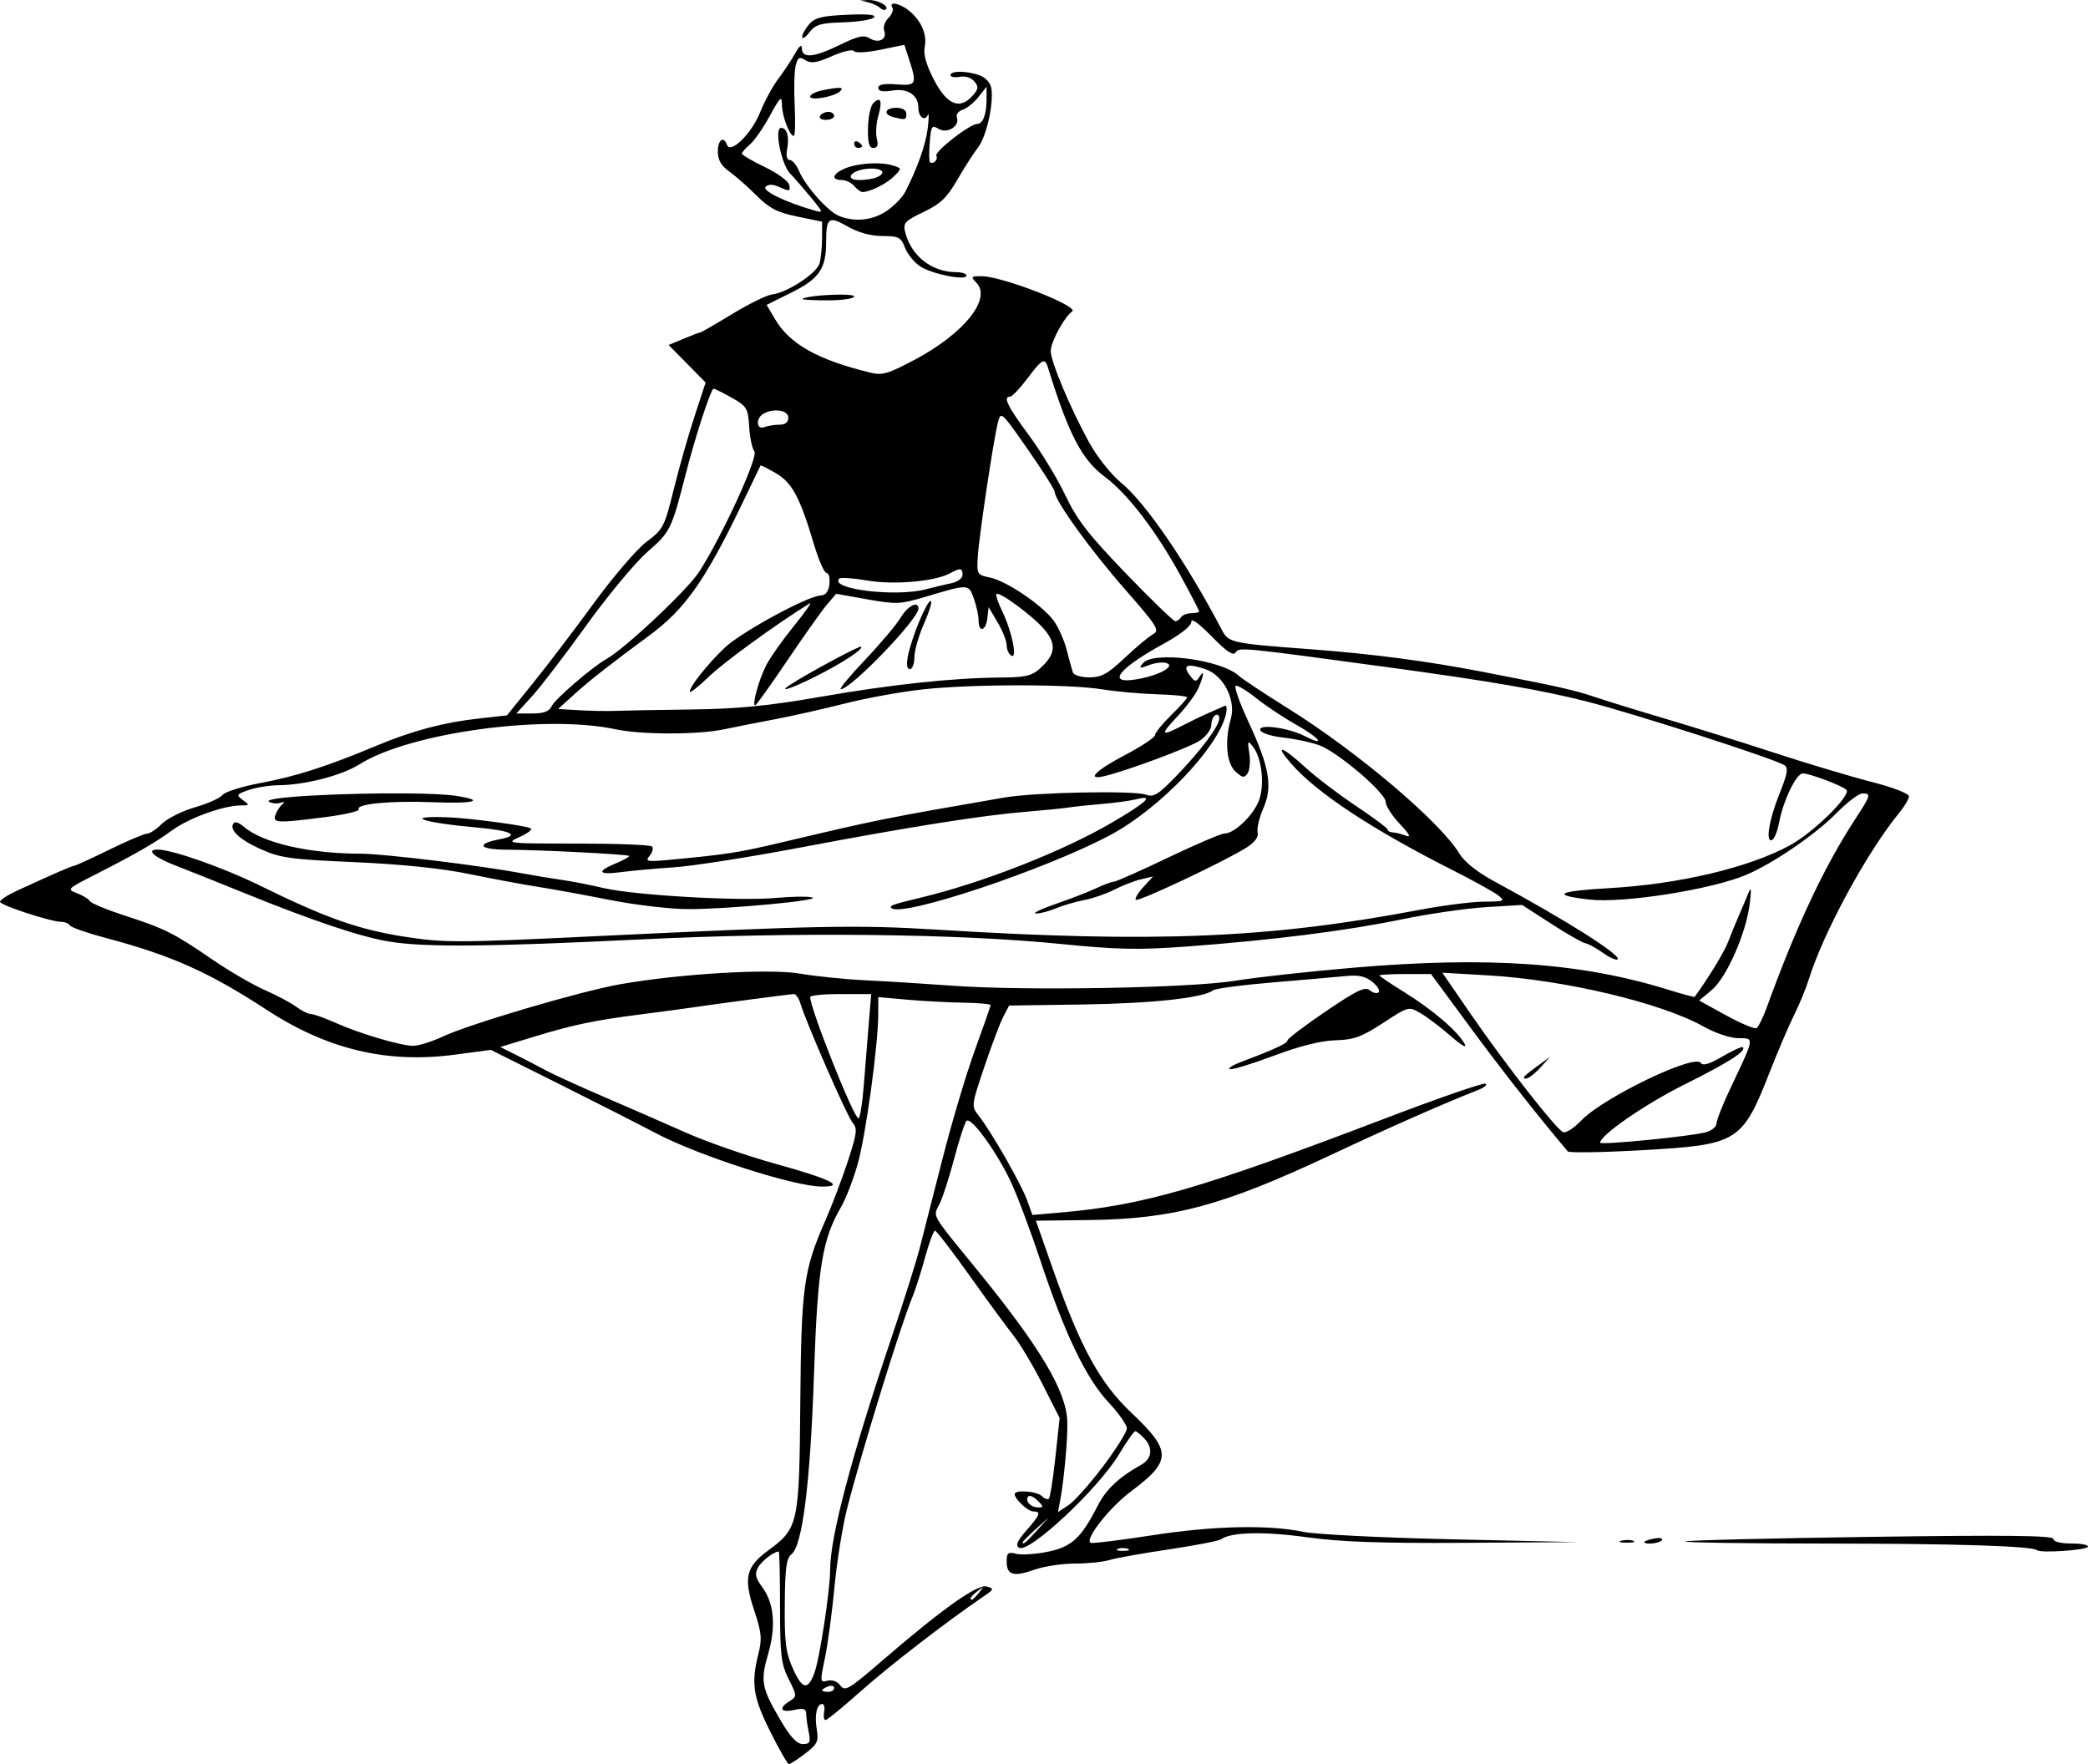 <?xml version="1.0" encoding="UTF-8" standalone="no"?>
<!-- Created with Inkscape (http://www.inkscape.org/) -->

<svg
   width="88.16mm"
   height="74.486mm"
   viewBox="0 0 88.16 74.486"
   version="1.1"
   id="svg3684"
   inkscape:version="1.2 (dc2aedaf03, 2022-05-15)"
   sodipodi:docname="Woman in wide skirt.svg"
   xmlns:inkscape="http://www.inkscape.org/namespaces/inkscape"
   xmlns:sodipodi="http://sodipodi.sourceforge.net/DTD/sodipodi-0.dtd"
   xmlns="http://www.w3.org/2000/svg"
   xmlns:svg="http://www.w3.org/2000/svg"
   xmlns:rdf="http://www.w3.org/1999/02/22-rdf-syntax-ns#"
   xmlns:cc="http://creativecommons.org/ns#"
   xmlns:dc="http://purl.org/dc/elements/1.1/">
  <title
     id="title3703">Woman in wide skirt</title>
  <sodipodi:namedview
     id="namedview3686"
     pagecolor="#ffffff"
     bordercolor="#666666"
     borderopacity="1.0"
     inkscape:showpageshadow="2"
     inkscape:pageopacity="0.0"
     inkscape:pagecheckerboard="0"
     inkscape:deskcolor="#d1d1d1"
     inkscape:document-units="mm"
     showgrid="false"
     inkscape:zoom="0.71624579"
     inkscape:cx="495.63991"
     inkscape:cy="69.110354"
     inkscape:window-width="1920"
     inkscape:window-height="991"
     inkscape:window-x="-9"
     inkscape:window-y="-9"
     inkscape:window-maximized="1"
     inkscape:current-layer="layer1" />
  <defs
     id="defs3681" />
  <g
     inkscape:label="Lager 1"
     inkscape:groupmode="layer"
     id="layer1"
     transform="translate(26.196,-130.494)">
    <path
       id="path3431"
       style="fill:#000000;stroke-width:0.169"
       d="m 10.464,130.495 -0.339,0.017 0.339,0.082 c 0.186,0.045 0.41,0.149 0.497,0.232 0.087,0.083 0.199,0.109 0.249,0.059 0.142,-0.142 -0.369,-0.408 -0.746,-0.389 z m 1.155,0.16 c -0.147,-0.027 -0.224,0.019 -0.138,0.158 0.058,0.094 -0.018,0.294 -0.17,0.445 -0.151,0.151 -0.229,0.392 -0.174,0.535 0.137,0.357 -0.237,0.553 -0.611,0.319 -0.245,-0.153 -0.494,-0.099 -1.247,0.27 -1.095,0.537 -1.606,0.589 -1.616,0.165 -0.005,-0.202 -0.099,-0.133 -0.297,0.219 -0.159,0.284 -0.477,0.763 -0.707,1.065 -0.23,0.302 -0.575,0.939 -0.766,1.416 -0.36,0.896 -1.251,1.767 -1.394,1.363 -0.14,-0.395 -0.386,-0.214 -0.386,0.285 0,0.352 0.14,0.596 0.479,0.838 0.263,0.188 0.782,0.644 1.152,1.014 0.543,0.543 0.875,0.715 1.722,0.89 l 1.05,0.217 -0.002,0.686 c -10e-4,0.377 -0.049,0.86 -0.106,1.072 -0.113,0.42 -1.373,1.245 -2.008,1.315 -0.216,0.024 -0.97,0.393 -1.675,0.822 -0.705,0.428 -1.312,0.779 -1.349,0.779 -0.037,0 -0.354,0.12 -0.704,0.266 l -0.637,0.266 0.781,0.793 0.781,0.793 -0.472,1.438 c -0.26,0.791 -0.655,2.179 -0.878,3.085 -0.386,1.568 -0.441,1.673 -1.143,2.199 -0.406,0.304 -1.399,1.46 -2.208,2.568 -0.809,1.109 -1.969,2.634 -2.579,3.389 l -1.108,1.373 -1.161,0.129 c -1.52,0.169 -2.822,0.514 -4.352,1.154 -2.089,0.873 -3.381,1.289 -4.885,1.571 -0.791,0.149 -1.516,0.376 -1.61,0.504 -0.094,0.129 -0.617,0.364 -1.161,0.522 -0.545,0.158 -1.176,0.474 -1.404,0.701 -0.227,0.227 -0.509,0.413 -0.625,0.413 -0.117,0 -0.834,0.305 -1.594,0.677 -0.76,0.373 -1.424,0.677 -1.475,0.677 -0.09,0 -0.88,0.344 -2.418,1.053 -0.396,0.182 -0.72,0.394 -0.72,0.47 0,0.145 2.154,0.848 2.599,0.848 0.143,0 0.302,0.068 0.353,0.15 0.051,0.083 0.722,0.318 1.491,0.522 2.797,0.743 4.37,1.444 6.814,3.04 2.563,1.673 5.085,2.275 7.94,1.895 l 1.526,-0.203 2.889,1.443 c 1.589,0.794 3.407,1.718 4.04,2.055 1.804,0.959 5.882,2.274 7.052,2.274 1.011,0 0.361,-0.319 -1.953,-0.959 -1.201,-0.332 -2.908,-0.926 -3.794,-1.32 -0.886,-0.394 -2.448,-1.076 -3.473,-1.516 -1.024,-0.44 -2.13,-0.944 -2.456,-1.121 -0.326,-0.177 -0.888,-0.469 -1.25,-0.649 l -0.657,-0.328 1.453,-0.443 c 1.643,-0.501 2.545,-0.688 4.555,-0.944 0.772,-0.098 1.632,-0.213 1.911,-0.255 1.072,-0.161 4.337,-0.593 4.482,-0.593 0.084,0 0.203,0.171 0.267,0.381 0.254,0.842 1.987,4.801 2.211,5.053 0.209,0.234 0.184,0.443 -0.196,1.606 -0.24,0.735 -0.671,1.871 -0.958,2.525 -0.919,2.094 -1.016,2.807 -1.056,7.708 -0.042,5.1 -0.08,5.28 -1.349,6.213 -0.949,0.698 -1.057,1.156 -0.597,2.537 0.311,0.934 0.337,1.202 0.177,1.835 -0.314,1.249 -0.226,1.829 0.501,3.281 h -5.1e-4 c 0.378,0.756 0.733,1.375 0.789,1.375 0.055,0 0.364,-0.201 0.685,-0.446 0.517,-0.394 0.574,-0.513 0.49,-1.026 -0.1,-0.614 4.5e-4,-1.069 0.235,-1.069 0.078,0 0.112,0.153 0.076,0.339 -0.036,0.186 -0.009,0.338 0.06,0.338 0.069,0 0.726,-0.536 1.46,-1.192 1.182,-1.056 3.656,-2.968 5.166,-3.993 0.494,-0.335 0.505,-0.365 0.173,-0.452 -0.398,-0.104 -1.9,0.966 -4.462,3.178 -1.35,1.165 -1.52,1.264 -1.71,1.003 -0.126,-0.173 -0.346,-0.255 -0.542,-0.204 -0.318,0.083 -0.322,0.048 -0.113,-0.947 0.12,-0.569 0.3,-1.91 0.402,-2.981 0.101,-1.071 0.337,-2.557 0.526,-3.302 0.587,-2.325 2.286,-7.831 2.77,-8.975 0.118,-0.279 0.355,-1.022 0.527,-1.651 0.172,-0.629 0.362,-1.143 0.423,-1.143 0.061,0 0.721,0.858 1.467,1.905 0.746,1.048 1.581,2.186 1.855,2.53 0.274,0.344 0.823,1.266 1.22,2.049 l 0.722,1.424 -0.179,1.655 c -0.099,0.91 -0.223,1.697 -0.275,1.749 -0.052,0.052 -0.185,0.005 -0.296,-0.105 -0.211,-0.211 -1.149,-0.282 -1.149,-0.087 0,0.213 0.56,0.733 0.789,0.733 0.337,0 0.283,0.146 -0.296,0.805 -0.384,0.437 -0.467,0.631 -0.311,0.727 0.416,0.257 3.356,-2.492 4.231,-3.956 0.317,-0.53 0.623,-0.963 0.68,-0.963 0.057,0 0.237,0.147 0.399,0.326 0.36,0.398 0.296,0.844 -0.158,1.095 -0.899,0.497 -1.474,1.032 -1.804,1.679 -0.717,1.408 -1.11,1.776 -2.117,1.985 -0.513,0.107 -1.117,0.147 -1.342,0.091 -0.353,-0.089 -0.409,-0.043 -0.409,0.329 0,0.571 0.285,0.654 1.171,0.341 0.403,-0.142 1.17,-0.258 1.703,-0.258 0.533,0 1.19,-0.067 1.46,-0.149 0.27,-0.082 1.405,-0.286 2.523,-0.452 1.118,-0.166 2.108,-0.358 2.201,-0.427 0.407,-0.302 1.813,-0.335 3.604,-0.085 1.426,0.199 3.124,0.259 6.689,0.237 l 4.777,-0.03 -5.334,-0.119 c -2.934,-0.066 -5.753,-0.207 -6.265,-0.314 -1.491,-0.31 -3.796,-0.258 -6.394,0.145 -1.328,0.206 -2.49,0.35 -2.581,0.319 -0.303,-0.102 0.776,-1.487 1.687,-2.167 1.734,-1.294 1.738,-1.705 0.026,-3.324 -1.338,-1.267 -2.16,-2.772 -3.32,-6.079 l -0.713,-2.032 2.218,-0.027 c 3.59,-0.043 5.668,-0.602 10.261,-2.76 2.501,-1.175 4.719,-2.153 6.181,-2.727 0.279,-0.11 0.422,-0.232 0.317,-0.271 -0.105,-0.04 -1.972,0.607 -4.149,1.436 -7.866,2.998 -10.279,3.699 -13.785,4.004 l -1.191,0.103 -0.229,-0.635 c -0.246,-0.681 -1.507,-2.882 -2.036,-3.554 -0.319,-0.405 -0.317,-0.422 0.236,-2.065 0.307,-0.911 0.668,-1.866 0.802,-2.122 l 0.244,-0.466 3.122,-0.045 c 2.923,-0.043 5.082,-0.278 5.486,-0.597 0.096,-0.076 1.242,-0.228 2.546,-0.336 1.304,-0.109 2.69,-0.23 3.08,-0.269 0.519,-0.052 0.814,0.014 1.101,0.246 0.215,0.174 0.336,0.373 0.268,0.441 -0.068,0.068 -0.235,0.031 -0.371,-0.083 -0.203,-0.169 -0.542,-0.007 -1.874,0.897 -0.894,0.606 -1.618,1.157 -1.608,1.223 0.017,0.112 -0.56,0.378 -2.023,0.932 -0.319,0.121 -0.5,0.246 -0.403,0.279 0.097,0.032 0.929,-0.224 1.849,-0.568 1.094,-0.41 1.996,-0.636 2.604,-0.653 0.784,-0.022 1.102,-0.138 2.011,-0.731 1.078,-0.704 1.081,-0.705 1.585,-0.412 0.278,0.161 0.851,0.596 1.274,0.965 0.473,0.413 0.697,0.538 0.583,0.324 -0.279,-0.52 -1.358,-1.444 -2.54,-2.174 -0.578,-0.357 -1.051,-0.676 -1.051,-0.709 0,-0.033 0.489,-0.06 1.087,-0.06 h 1.087 l 1.653,2.244 c 1.319,1.791 2.809,3.687 4.121,5.244 0.056,0.067 1.47,0.044 3.141,-0.051 4.069,-0.231 4.216,-0.322 5.411,-3.36 0.345,-0.878 0.803,-1.945 1.016,-2.371 0.213,-0.426 0.483,-1.08 0.599,-1.452 0.633,-2.029 2.462,-5.397 3.845,-7.082 0.216,-0.263 0.393,-0.569 0.393,-0.68 0,-0.112 -0.693,-0.378 -1.566,-0.601 -0.861,-0.22 -2.709,-0.773 -4.106,-1.229 -1.397,-0.456 -3.455,-1.099 -4.572,-1.429 -1.118,-0.33 -2.466,-0.746 -2.997,-0.924 -0.91,-0.306 -1.505,-0.439 -4.792,-1.075 -2.313,-0.447 -4.643,-0.753 -7.196,-0.944 -3.392,-0.254 -3.495,-0.276 -3.778,-0.815 -1.484,-2.832 -3.222,-5.371 -4.259,-6.221 -0.425,-0.349 -1.012,-1.087 -1.347,-1.698 -0.799,-1.453 -1.622,-3.416 -1.622,-3.862 6.8e-4,-0.382 0.589,-1.465 0.904,-1.666 0.33,-0.21 -2.954,-1.491 -3.822,-1.491 -0.449,0 -0.469,0.024 -0.227,0.266 0.67,0.67 -0.498,2.142 -2.58,3.251 -1.142,0.608 -1.384,0.679 -1.898,0.553 -2.23,-0.547 -3.395,-1.203 -4.019,-2.26 l -0.353,-0.599 1.075,-0.535 c 1.149,-0.572 1.438,-0.999 1.438,-2.128 0,-1.025 0.109,-1.104 0.901,-0.651 0.457,0.262 0.98,0.405 1.475,0.407 0.69,0.002 0.786,0.051 0.952,0.492 0.102,0.269 0.392,0.626 0.645,0.791 0.501,0.328 1.954,0.615 1.954,0.386 0,-0.078 -0.193,-0.143 -0.429,-0.143 -1.036,0 -1.914,-0.689 -2.162,-1.695 -0.093,-0.38 -0.012,-0.469 0.777,-0.846 0.712,-0.34 0.986,-0.602 1.42,-1.353 0.296,-0.512 0.69,-1.127 0.876,-1.365 0.355,-0.455 0.667,-1.832 0.567,-2.496 -0.034,-0.227 -0.235,-0.457 -0.48,-0.55 -0.526,-0.2 -1.246,-0.209 -1.246,-0.015 0,0.08 0.176,0.112 0.392,0.071 0.23,-0.044 0.484,0.037 0.616,0.196 0.19,0.228 0.176,0.324 -0.086,0.614 -0.539,0.596 -1.075,0.368 -1.622,-0.688 -0.329,-0.635 -0.452,-1.076 -0.388,-1.387 0.108,-0.524 -0.147,-1.108 -0.668,-1.53 -0.196,-0.159 -0.413,-0.26 -0.56,-0.287 z m -1.106,0.461 c -0.187,-0.019 -0.5,-0.018 -0.944,0.001 -1.06,0.047 -1.363,0.123 -1.604,0.403 -0.163,0.19 -0.294,0.432 -0.292,0.538 0.002,0.106 0.139,0.017 0.304,-0.197 0.255,-0.331 0.472,-0.396 1.427,-0.424 0.62,-0.018 1.204,-0.11 1.299,-0.205 0.058,-0.058 -0.004,-0.097 -0.191,-0.116 z m 1.475,1.27 0.198,0.61 c 0.345,1.06 0.311,1.127 -0.537,1.06 -0.523,-0.042 -0.762,0.005 -0.762,0.148 0,0.144 0.184,0.179 0.591,0.113 0.655,-0.106 1.102,0.19 1.102,0.731 0,0.386 0.275,0.589 0.399,0.296 0.049,-0.117 0.048,0.13 -0.002,0.549 -0.085,0.704 -0.427,1.675 -0.954,2.705 -0.118,0.231 -0.472,0.593 -0.786,0.805 -0.59,0.398 -1.34,0.476 -2.002,0.21 -0.473,-0.19 -1.412,-1.24 -1.685,-1.884 -0.112,-0.264 -0.293,-0.481 -0.401,-0.481 -0.123,0 -0.164,-0.172 -0.11,-0.455 0.1,-0.525 -0.007,-0.9 -0.258,-0.9 -0.296,0 0.011,1.542 0.385,1.93 0.189,0.196 0.587,0.653 0.885,1.015 0.53,0.646 0.533,0.656 0.122,0.538 -1.214,-0.347 -2.208,-0.831 -2.043,-0.996 0.12,-0.12 0.313,-0.112 0.616,0.026 0.387,0.176 0.434,0.165 0.384,-0.095 -0.032,-0.165 -0.487,-0.502 -1.029,-0.762 -0.535,-0.256 -0.972,-0.512 -0.972,-0.568 0,-0.057 0.151,-0.229 0.336,-0.384 0.185,-0.155 0.564,-0.7 0.843,-1.212 0.437,-0.802 0.508,-0.868 0.511,-0.474 0.003,0.479 0.321,1.32 0.499,1.32 0.057,0 0.074,-0.571 0.039,-1.27 -0.035,-0.698 -0.016,-1.46 0.042,-1.692 0.09,-0.358 0.153,-0.394 0.411,-0.233 0.239,0.149 0.482,0.112 1.128,-0.174 0.453,-0.2 0.867,-0.296 0.92,-0.212 0.056,0.088 0.525,0.065 1.113,-0.055 z m 3.471,1.767 v 0.517 c 0,0.653 -0.15,1.052 -0.399,1.057 -0.319,0.007 -1.822,1.182 -1.721,1.345 h -5.2e-4 c 0.095,0.154 -0.147,0.391 -0.271,0.267 -0.037,-0.037 -0.041,-0.412 -0.007,-0.833 0.055,-0.692 0.09,-0.747 0.369,-0.573 0.363,0.227 0.916,-0.117 0.776,-0.483 -0.046,-0.12 0.063,-0.265 0.242,-0.321 0.179,-0.057 0.48,-0.3 0.669,-0.539 z m -6.206,0.051 c -0.115,-0.007 -0.346,0.027 -0.715,0.101 -0.291,0.058 -0.529,0.178 -0.529,0.267 0,0.187 1.018,0.008 1.262,-0.222 0.096,-0.091 0.097,-0.139 -0.018,-0.146 z m 1.612,0.51 c -0.049,0.015 -0.112,0.06 -0.19,0.138 -0.114,0.114 -0.214,0.585 -0.223,1.047 -0.012,0.627 0.045,0.84 0.228,0.84 0.172,0 0.215,-0.118 0.145,-0.395 -0.055,-0.217 -0.026,-0.65 0.064,-0.962 0.136,-0.475 0.123,-0.711 -0.023,-0.668 z m 0.784,0.332 c -0.483,0 -0.572,0.275 -0.127,0.391 0.51,0.133 0.55,0.124 0.55,-0.137 0,-0.158 -0.16,-0.254 -0.424,-0.254 z m -2.869,0.17 c -0.134,0 -0.291,0.076 -0.349,0.17 -0.058,0.093 0.053,0.169 0.244,0.169 0.192,0 0.348,-0.076 0.348,-0.169 0,-0.093 -0.11,-0.17 -0.244,-0.17 z m 1.14,1.249 c -0.031,0.013 -0.05,0.046 -0.05,0.096 0,0.099 0.076,0.179 0.169,0.179 0.093,0 0.17,-0.033 0.17,-0.074 0,-0.041 -0.076,-0.122 -0.17,-0.179 -0.047,-0.029 -0.089,-0.035 -0.119,-0.021 z m 0.594,0.931 c -0.371,0.022 -0.747,0.093 -1.023,0.207 -0.536,0.222 -0.617,0.491 -0.149,0.491 0.175,0 0.413,0.114 0.529,0.254 0.116,0.14 0.273,0.254 0.348,0.254 0.316,0 1.016,-0.348 1.33,-0.662 0.336,-0.336 0.336,-0.337 -0.036,-0.456 -0.261,-0.083 -0.628,-0.111 -0.999,-0.089 z m -0.08,0.223 c 0.627,-0.053 0.85,0.183 0.354,0.373 -0.147,0.057 -0.458,0.103 -0.691,0.103 -0.668,0 -0.373,-0.416 0.337,-0.476 z m -0.879,5.32 c -0.571,-0.029 -1.729,0.055 -1.87,0.175 -0.037,0.034 0.437,0.061 1.057,0.061 0.628,0 1.129,-0.074 1.129,-0.166 0,-0.038 -0.125,-0.06 -0.316,-0.07 z m -1.87,0.175 c 6e-5,-5e-5 -0.002,5e-5 -0.002,0 v 5.2e-4 c 1.8e-4,-1.5e-4 0.001,-3.7e-4 0.002,-5.2e-4 z m 10.197,2.636 c 0.072,0.008 0.119,0.101 0.169,0.262 0.877,2.829 1.43,3.889 2.403,4.614 0.965,0.719 2.157,2.276 3.202,4.183 0.427,0.78 0.777,1.454 0.777,1.497 0,0.043 -0.148,0.078 -0.329,0.078 -0.181,0 -0.376,0.076 -0.433,0.17 -0.058,0.093 -0.168,0.169 -0.244,0.169 -0.077,0 -1.016,-0.909 -2.088,-2.021 -1.577,-1.636 -2.064,-2.264 -2.553,-3.295 -0.333,-0.701 -1.027,-1.845 -1.543,-2.542 -0.908,-1.228 -1.1,-1.625 -0.788,-1.625 0.082,0 0.406,-0.34 0.72,-0.757 0.397,-0.526 0.587,-0.747 0.707,-0.733 z m -13.947,1.154 c 0.051,0.002 0.398,0.175 0.771,0.386 0.631,0.356 0.681,0.441 0.73,1.221 0.029,0.461 0.128,0.928 0.219,1.037 0.181,0.218 -1.334,3.53 -2.324,5.079 -0.485,0.759 -3.13,3.248 -3.924,3.692 -0.592,0.331 -2.157,1.678 -2.304,1.982 -0.111,0.231 -0.336,0.317 -0.826,0.317 h -0.673 l 0.658,-0.72 c 0.362,-0.396 1.398,-1.748 2.303,-3.006 0.905,-1.257 2.063,-2.65 2.574,-3.095 0.965,-0.841 1.017,-0.944 1.608,-3.255 0.414,-1.619 1.075,-3.641 1.189,-3.638 z m 2.776,0.928 c 0.215,0.03 0.378,0.132 0.378,0.291 0,0.199 -0.128,0.302 -0.373,0.302 -0.205,0 -0.493,0.046 -0.641,0.103 -0.325,0.125 -0.373,-0.356 -0.056,-0.553 0.209,-0.13 0.477,-0.173 0.692,-0.143 z m 9.384,0.222 c 0.134,0.023 0.403,0.406 1.105,1.414 0.625,0.897 1.137,1.703 1.137,1.792 0,0.359 1.486,2.424 2.934,4.078 1.419,1.62 1.512,1.771 1.207,1.941 -0.182,0.101 -0.72,0.551 -1.194,0.999 -0.71,0.67 -0.974,0.815 -1.487,0.815 -0.348,0 -0.655,-0.094 -0.695,-0.212 -0.039,-0.116 -0.157,-0.547 -0.262,-0.956 -0.105,-0.409 -0.352,-0.963 -0.55,-1.23 -0.483,-0.654 -1.995,-1.676 -2.687,-1.817 -0.543,-0.111 -0.559,-0.138 -0.515,-0.87 0.052,-0.864 0.657,-4.905 0.848,-5.665 0.047,-0.188 0.079,-0.303 0.159,-0.289 z M 5.913,150.151 c 0.012,-0.027 0.306,0.119 0.653,0.323 0.689,0.407 1.012,1.012 1.61,3.019 0.196,0.657 0.434,1.194 0.529,1.194 0.095,0 0.149,0.209 0.119,0.466 -0.037,0.326 -0.155,0.472 -0.392,0.487 -0.563,0.035 -3.343,1.551 -4.02,2.192 -0.716,0.678 -1.483,1.641 -1.483,1.861 0,0.081 0.362,-0.202 0.804,-0.629 0.64,-0.617 2.859,-2.23 4.254,-3.092 0.121,-0.075 -0.173,0.348 -0.654,0.941 -0.481,0.593 -1.012,1.344 -1.179,1.67 -0.307,0.598 -0.608,1.693 -0.465,1.693 0.043,0 0.656,-0.858 1.363,-1.905 0.707,-1.048 1.459,-2.108 1.672,-2.356 l 0.386,-0.451 1.312,0.234 c 1.2,0.214 1.402,0.207 2.371,-0.082 1.936,-0.577 1.902,-0.577 2.128,0.047 0.111,0.307 0.202,0.724 0.202,0.927 0,0.534 0.306,0.454 0.369,-0.097 l 0.054,-0.466 0.381,0.645 c 0.21,0.355 0.381,0.788 0.381,0.964 0,0.175 0.087,0.373 0.193,0.438 0.273,0.169 0.034,-1.012 -0.376,-1.861 -0.177,-0.367 -0.29,-0.7 -0.251,-0.739 0.122,-0.122 1.556,0.938 2.028,1.499 0.517,0.614 0.47,1.048 -0.178,1.637 -0.351,0.319 -0.618,0.382 -1.637,0.389 -2.04,0.014 -4.63,0.291 -7.649,0.816 -2.189,0.381 -3.481,0.508 -5.419,0.533 -1.399,0.018 -2.849,0.045 -3.222,0.059 -0.373,0.014 -1.072,0.002 -1.553,-0.027 l -0.876,-0.052 0.707,-0.641 c 0.617,-0.56 1.549,-1.289 3.143,-2.461 1.487,-1.093 2.346,-2.303 3.857,-5.433 0.449,-0.931 0.827,-1.715 0.839,-1.743 z m 8.433,4.382 c 0.077,0.01 0.098,0.087 0.098,0.237 0,0.138 -0.209,0.294 -0.466,0.346 -0.256,0.053 -0.741,0.168 -1.078,0.257 -1.284,0.339 -4.101,-0.008 -3.659,-0.45 0.057,-0.057 0.584,-0.021 1.172,0.08 1.121,0.193 2.851,0.044 3.494,-0.3 0.227,-0.122 0.361,-0.18 0.439,-0.171 z m -1.246,1.334 c -0.169,0 -0.812,1.557 -0.962,2.328 -0.07,0.358 -0.041,0.55 0.083,0.55 0.105,0 0.191,-0.226 0.191,-0.503 0,-0.277 0.186,-0.925 0.414,-1.44 0.228,-0.515 0.351,-0.936 0.274,-0.936 z m -0.594,0.165 c -0.142,-0.059 -0.454,0.165 -0.674,0.537 -0.173,0.293 -0.847,1.093 -1.497,1.778 -0.65,0.685 -1.114,1.245 -1.03,1.245 0.426,0 3.278,-2.961 3.278,-3.402 0,-0.087 -0.029,-0.138 -0.076,-0.158 z m 11.647,0.663 c 0.113,0.012 0.393,0.242 0.815,0.673 0.631,0.645 0.91,0.831 1.008,0.672 0.14,-0.226 0.246,-0.216 6.417,0.624 4.326,0.588 6.481,0.96 8.399,1.446 1.971,0.5 7.89,2.405 8.344,2.686 0.186,0.115 0.146,0.35 -0.214,1.249 -0.443,1.106 -0.588,2.091 -0.28,1.901 0.089,-0.055 0.215,-0.381 0.28,-0.724 0.175,-0.933 0.726,-2.074 1.001,-2.074 0.287,0 1.624,0.502 1.836,0.689 0.238,0.21 -1.384,1.808 -2.387,2.351 -1.747,0.946 -4.678,1.638 -7.654,1.806 -2.165,0.122 -2.454,0.295 -0.803,0.481 1.445,0.163 5.177,-0.428 6.634,-1.051 1.129,-0.482 2.908,-1.699 3.784,-2.589 0.455,-0.462 0.952,-0.841 1.104,-0.841 0.378,0 0.359,0.07 -0.294,1.072 -1.324,2.032 -2.476,4.48 -3.736,7.943 -0.161,0.441 -0.357,0.843 -0.437,0.892 -0.08,0.049 -0.658,-0.192 -1.285,-0.537 l -1.139,-0.626 0.531,-0.444 c 0.626,-0.523 1.452,-2.398 1.604,-3.643 0.077,-0.631 0.062,-0.744 -0.06,-0.442 -0.09,0.223 -0.267,0.642 -0.394,0.931 -0.127,0.29 -0.33,0.787 -0.452,1.104 -0.171,0.446 -0.796,1.477 -1.418,2.338 -0.015,0.02 -0.518,-0.116 -1.119,-0.302 -3.671,-1.141 -7.596,-1.415 -13.284,-0.93 -1.863,0.159 -4.111,0.407 -4.996,0.551 -1.912,0.311 -8.874,0.434 -11.938,0.21 -1.118,-0.082 -2.76,-0.184 -3.65,-0.227 -0.89,-0.043 -2.141,-0.17 -2.781,-0.282 -1.277,-0.222 -5.04,-8.7e-4 -7.595,0.446 -1.656,0.29 -6.341,1.671 -7.495,2.21 v -5.2e-4 c -0.475,0.222 -1.046,0.398 -1.27,0.391 -0.559,-0.017 -2.266,-0.525 -3.265,-0.973 -0.454,-0.203 -0.92,-0.37 -1.035,-0.37 -0.115,0 -0.392,-0.136 -0.614,-0.302 -0.222,-0.166 -0.823,-0.486 -1.335,-0.711 -0.512,-0.225 -1.503,-0.801 -2.201,-1.281 -1.632,-1.12 -2.01,-1.31 -3.687,-1.853 -0.763,-0.247 -1.434,-0.525 -1.491,-0.617 -0.057,-0.092 -0.303,-0.243 -0.546,-0.336 -0.429,-0.163 -0.411,-0.184 0.652,-0.726 1.856,-0.947 2.589,-1.367 3.352,-1.922 0.731,-0.532 2.184,-1.058 2.922,-1.058 0.366,0 0.37,-0.012 0.075,-0.228 -0.291,-0.213 -0.274,-0.241 0.247,-0.423 0.308,-0.107 0.872,-0.198 1.254,-0.201 1.119,-0.01 2.673,-0.41 3.416,-0.879 2.118,-1.339 7.84,-2.123 10.821,-1.484 1.082,0.233 3.481,0.234 4.576,0.002 0.466,-0.099 1.432,-0.289 2.148,-0.424 0.716,-0.135 2.05,-0.435 2.964,-0.667 0.914,-0.232 2.401,-0.501 3.306,-0.598 2.099,-0.225 6.167,-0.225 7.555,0 0.589,0.096 1.637,0.19 2.328,0.21 0.691,0.02 1.257,0.078 1.257,0.129 1.4e-4,0.051 -0.305,0.39 -0.677,0.754 -0.373,0.364 -0.677,0.741 -0.679,0.839 -0.001,0.098 -0.572,0.477 -1.27,0.843 -1.235,0.648 -1.656,1.073 -0.887,0.894 0.959,-0.223 3.645,-1.224 4.064,-1.514 0.256,-0.177 0.466,-0.465 0.466,-0.64 0,-0.174 0.076,-0.364 0.17,-0.422 0.093,-0.058 0.17,0.003 0.17,0.134 0,0.321 -0.78,1.363 -1.841,2.459 -0.733,0.757 -0.931,0.879 -1.251,0.763 -0.509,-0.185 -4.695,-0.102 -5.968,0.117 -5.023,0.868 -5.378,0.939 -9.314,1.872 -1.951,0.462 -2.385,0.53 -4.814,0.758 -0.984,0.092 -1.067,0.076 -0.865,-0.168 0.123,-0.148 0.168,-0.325 0.101,-0.393 -0.068,-0.068 -1.494,-0.123 -3.171,-0.123 -2.958,0 -3.03,-0.008 -2.424,-0.276 0.343,-0.152 0.557,-0.317 0.475,-0.367 -0.185,-0.114 -2.609,-0.436 -3.526,-0.467 -1.908,-0.066 -1.049,0.228 1.27,0.435 1.446,0.129 1.828,0.327 0.95,0.492 -1.026,0.193 -0.878,0.437 0.268,0.441 1.373,0.005 5.114,0.194 5.193,0.263 0.033,0.029 -0.214,0.168 -0.55,0.308 -0.847,0.354 -0.763,0.506 0.208,0.377 0.45,-0.06 1.46,-0.152 2.244,-0.204 0.784,-0.052 3.216,-0.434 5.404,-0.849 4.548,-0.862 7.651,-1.352 9.483,-1.499 0.699,-0.056 1.499,-0.136 1.778,-0.178 0.279,-0.042 0.93,-0.111 1.446,-0.153 0.516,-0.042 1.156,-0.132 1.422,-0.198 0.755,-0.189 0.42,0.127 -1.04,0.983 -2.075,1.217 -5.461,2.546 -8.094,3.178 -1.189,0.285 -1.33,0.336 -1.229,0.437 0.414,0.414 6.576,-1.645 9.273,-3.099 2.062,-1.112 4.49,-3.643 4.843,-5.05 0.063,-0.253 0.047,-0.428 -0.036,-0.39 -0.083,0.038 -0.379,0.169 -0.659,0.29 -0.279,0.121 -0.789,0.366 -1.134,0.545 -0.922,0.478 -0.96,0.405 -0.203,-0.395 0.375,-0.396 0.772,-0.933 0.882,-1.193 0.24,-0.566 0.258,-0.812 0.035,-0.459 -0.137,0.217 -0.195,0.205 -0.409,-0.085 -0.313,-0.425 -0.104,-0.505 0.658,-0.253 0.77,0.254 1.31,1.304 1.081,2.102 -0.267,0.931 -0.182,1.88 0.199,2.225 0.299,0.271 0.372,0.281 0.512,0.069 0.089,-0.136 0.121,-0.514 0.071,-0.84 -0.084,-0.542 -0.071,-0.566 0.153,-0.281 0.363,0.461 0.496,1.543 0.273,2.219 -0.207,0.627 -1.042,1.448 -1.472,1.448 -0.142,0 -1.214,0.458 -2.382,1.016 -1.168,0.559 -2.197,1.016 -2.286,1.016 -0.089,0 -0.415,0.12 -0.724,0.267 -0.309,0.147 -1.082,0.447 -1.719,0.667 -0.636,0.22 -1.021,0.406 -0.855,0.411 0.166,0.005 0.547,-0.092 0.846,-0.218 0.3,-0.125 0.837,-0.282 1.195,-0.349 0.357,-0.067 0.929,-0.265 1.27,-0.44 0.341,-0.175 0.849,-0.372 1.128,-0.437 l 0.508,-0.118 -0.41,0.446 c -0.225,0.246 -0.369,0.488 -0.319,0.538 0.099,0.099 3.731,-1.613 4.652,-2.192 0.377,-0.237 0.539,-0.454 0.492,-0.659 -0.039,-0.168 0.07,-0.625 0.242,-1.016 0.403,-0.916 0.259,-1.739 -0.644,-3.68 -0.367,-0.789 -0.602,-1.459 -0.522,-1.489 0.08,-0.031 0.469,0.205 0.867,0.524 0.397,0.319 1.165,0.828 1.706,1.132 0.981,0.551 1.259,0.929 0.344,0.468 -0.709,-0.358 -1.971,-0.527 -1.881,-0.252 0.04,0.121 0.473,0.261 0.989,0.317 0.505,0.056 1.185,0.202 1.511,0.325 0.792,0.299 2.794,2.009 2.794,2.386 0,0.165 0.267,0.582 0.593,0.928 0.419,0.445 0.494,0.591 0.254,0.499 -0.186,-0.072 -0.434,-0.134 -0.55,-0.138 -0.116,-0.004 -0.212,-0.057 -0.212,-0.116 0,-0.059 -0.602,-0.51 -1.338,-1 -0.736,-0.491 -1.706,-1.229 -2.155,-1.642 -1.001,-0.919 -1.322,-0.981 -0.547,-0.106 1.081,1.22 3.411,2.754 6.733,4.433 0.895,0.452 1.778,0.94 1.965,1.085 0.318,0.247 0.282,0.263 -0.593,0.271 -0.512,0.004 -1.731,0.159 -2.709,0.344 -6.395,1.209 -11.186,1.405 -20.405,0.837 -3.33,-0.205 -5.017,-0.173 -14.393,0.277 -5.853,0.281 -6.383,0.282 -8.065,0.022 -1.939,-0.3 -3.329,-0.791 -6.092,-2.151 -1.554,-0.764 -3.721,-1.528 -4.339,-1.528 -0.51,0 -0.142,0.328 0.759,0.675 0.536,0.206 1.812,0.716 2.837,1.133 2.927,1.191 4.987,1.883 6.181,2.076 1.53,0.247 4.178,0.224 10.626,-0.091 6.498,-0.318 13.395,-0.243 17.73,0.192 2.396,0.241 3.278,0.258 5.334,0.107 3.581,-0.264 6.752,-0.665 9.067,-1.146 1.118,-0.232 2.718,-0.464 3.556,-0.515 l 1.524,-0.093 1.227,0.793 c 0.675,0.436 1.325,0.808 1.445,0.825 0.12,0.018 0.453,0.199 0.74,0.404 0.287,0.204 0.565,0.327 0.619,0.273 0.17,-0.17 -2.173,-1.651 -5.185,-3.279 -0.739,-0.399 -1.277,-0.827 -1.497,-1.189 -0.817,-1.344 -4.298,-4.292 -7.225,-6.121 -0.994,-0.621 -1.937,-1.245 -2.094,-1.388 -0.754,-0.679 -3.6,-1.05 -4.035,-0.526 -0.19,0.228 -0.158,0.238 0.263,0.078 0.263,-0.1 0.598,-0.135 0.745,-0.077 0.369,0.145 -0.387,0.538 -1.321,0.687 -1.247,0.199 -0.722,-0.462 1.207,-1.522 0.695,-0.382 1.143,-0.737 1.143,-0.907 0,-0.045 0.019,-0.065 0.057,-0.061 z m -13.989,1.101 c -0.057,-0.057 -2.242,1.117 -3.001,1.611 -0.547,0.356 0.062,0.159 1.063,-0.344 1.146,-0.576 2.043,-1.162 1.938,-1.267 z m -19.094,6.197 c -2.547,-0.028 -6.244,0.144 -5.907,0.352 0.115,0.071 0.331,0.092 0.479,0.045 0.167,-0.053 0.2,-0.031 0.087,0.058 -0.1,0.079 -0.231,0.276 -0.291,0.439 -0.133,0.361 0.047,0.37 2.109,0.105 0.819,-0.105 1.452,-0.253 1.405,-0.328 -0.141,-0.229 1.354,-0.371 3.142,-0.299 1.746,0.07 2.254,-0.075 0.947,-0.271 -0.401,-0.06 -1.122,-0.092 -1.971,-0.101 z m -7.382,1.24 c -0.249,0.249 0.17,0.676 1.066,1.086 0.875,0.401 1.246,0.453 4.024,0.576 1.985,0.087 3.684,0.263 4.837,0.501 0.978,0.201 2.274,0.443 2.879,0.537 0.605,0.094 1.977,0.344 3.048,0.556 1.071,0.212 2.557,0.387 3.302,0.389 1.699,0.004 5.705,-0.373 5.249,-0.494 -0.186,-0.05 -0.872,-0.04 -1.524,0.021 -1.537,0.144 -5.977,-0.11 -7.281,-0.417 -0.559,-0.132 -1.359,-0.287 -1.778,-0.346 -0.419,-0.059 -1.143,-0.179 -1.609,-0.267 -1.76,-0.332 -5.895,-0.837 -6.858,-0.837 -2.195,0 -4.166,-0.457 -4.954,-1.148 -0.164,-0.143 -0.344,-0.214 -0.402,-0.157 z m 51.014,6.329 1.936,0.113 c 3.215,0.187 7.3,1.156 9.087,2.156 0.508,0.284 1.139,0.496 1.477,0.496 0.686,0 0.695,-0.059 -0.32,2.08 -0.333,0.701 -0.605,1.387 -0.605,1.526 0,0.139 -0.209,0.305 -0.466,0.371 -0.69,0.176 -4.445,0.544 -4.445,0.435 2.9e-4,-0.317 1.913,-1.637 3.565,-2.459 1.849,-0.921 2.62,-1.413 2.461,-1.571 -0.04,-0.04 -0.429,0.137 -0.865,0.392 -0.545,0.319 -0.828,0.404 -0.91,0.272 -0.25,-0.404 -4.13,1.464 -5.054,2.434 -0.302,0.317 -0.644,0.536 -0.762,0.487 -0.293,-0.122 -2.414,-2.833 -3.886,-4.968 z m -25.404,0.902 h 1.29 l -0.102,1.227 c -0.056,0.675 -0.151,1.856 -0.211,2.625 -0.06,0.768 -0.161,1.397 -0.224,1.397 -0.197,0 -2.032,-4.61 -2.04,-5.123 -0.001,-0.07 0.578,-0.127 1.288,-0.127 z m 1.589,0.129 1.228,0.109 c 0.675,0.06 1.742,0.116 2.37,0.126 0.629,0.01 1.143,0.056 1.143,0.102 0,0.046 -0.295,0.894 -0.656,1.883 -0.361,0.989 -0.978,3.056 -1.37,4.593 -0.392,1.537 -0.83,3.251 -0.973,3.81 -0.143,0.559 -0.671,2.235 -1.174,3.725 -1.699,5.036 -2.601,8.446 -2.601,9.831 0,0.877 -0.446,3.785 -0.672,4.378 -0.272,0.716 -0.506,0.668 -0.89,-0.184 -0.312,-0.692 -0.366,-1.109 -0.353,-2.732 0.012,-1.535 0.068,-1.955 0.282,-2.117 0.462,-0.349 0.794,-2.993 0.95,-7.567 0.155,-4.551 0.346,-5.729 1.154,-7.112 0.19,-0.326 0.499,-1.126 0.687,-1.778 0.343,-1.194 0.874,-5.055 0.874,-6.363 z m 28.363,2.526 -0.55,0.397 c -0.303,0.219 -0.55,0.422 -0.55,0.451 0,0.183 0.34,-0.013 0.69,-0.397 z m -24.637,2.702 c 0.182,-0.192 1.231,1.237 1.846,2.516 0.269,0.559 0.838,2.069 1.265,3.355 1.037,3.125 1.934,4.993 2.884,6.009 0.427,0.457 0.777,0.952 0.777,1.099 0,0.148 -0.455,0.873 -1.012,1.612 -0.557,0.739 -1.212,1.473 -1.456,1.633 l -0.444,0.291 0.092,-0.48 c 0.163,-0.849 0.328,-2.662 0.303,-3.344 -0.046,-1.295 -1.136,-3.124 -3.828,-6.426 -1.965,-2.41 -1.847,-2.203 -1.566,-2.762 0.133,-0.264 0.411,-1.127 0.62,-1.919 0.208,-0.792 0.441,-1.505 0.517,-1.585 z m 2.611,15.85 c 0.058,-0.058 0.234,0.023 0.392,0.18 0.264,0.264 0.265,0.286 0.006,0.286 -0.309,0 -0.565,-0.3 -0.398,-0.467 z m 0.859,0.89 -0.497,0.55 c -0.464,0.513 -0.604,0.628 -0.604,0.498 0,-0.029 0.248,-0.277 0.55,-0.55 z m 40.71,0.78 c -1.214,-0.014 -3.147,9.2e-4 -6.023,0.041 -4.252,0.059 -7.77,0.146 -7.817,0.193 -0.048,0.048 2.612,0.087 5.911,0.089 5.503,0.002 8.756,0.104 8.954,0.282 0.143,0.128 2.052,9.3e-4 2.14,-0.143 0.048,-0.078 -0.26,-0.141 -0.685,-0.141 -0.467,0 -0.772,-0.077 -0.772,-0.194 0,-0.072 -0.495,-0.114 -1.708,-0.127 z m -14.876,0.097 c -0.06,-0.012 -0.154,-0.008 -0.269,0.014 -0.23,0.044 -0.418,0.109 -0.418,0.145 0,0.131 0.66,0.06 0.747,-0.08 0.025,-0.04 1.4e-4,-0.067 -0.059,-0.079 z m -1.385,0.076 c -0.092,-10e-4 -0.19,0.009 -0.273,0.03 v -5.2e-4 c -0.165,0.043 -0.071,0.081 0.208,0.084 0.279,0.003 0.414,-0.032 0.3,-0.078 -0.057,-0.023 -0.143,-0.035 -0.235,-0.036 z m -21.316,0.339 c 0.077,0 0.154,0.012 0.212,0.035 0.116,0.047 0.021,0.085 -0.212,0.085 -0.233,0 -0.328,-0.038 -0.211,-0.085 0.058,-0.024 0.135,-0.035 0.211,-0.035 z m -14.531,0.147 c 0.029,1.4e-4 0.054,1.048 0.054,2.329 0,2.044 0.045,2.417 0.364,3.057 0.356,0.712 0.356,0.733 0.042,0.93 -0.485,0.303 -0.386,0.499 0.187,0.374 0.383,-0.084 0.508,-0.051 0.508,0.135 0,0.135 0.047,0.484 0.105,0.775 0.091,0.457 0.058,0.529 -0.245,0.529 -0.251,0 -0.523,-0.292 -0.951,-1.022 -0.795,-1.357 -0.846,-1.634 -0.511,-2.787 0.338,-1.162 0.25,-2.14 -0.254,-2.822 -0.281,-0.38 -0.319,-0.554 -0.178,-0.816 0.148,-0.276 0.671,-0.683 0.88,-0.681 z m 8.605,1.524 c 0.009,0.009 -0.043,0.077 -0.148,0.211 v 5.2e-4 c -0.128,0.163 -0.262,0.296 -0.297,0.296 -0.139,0 -0.05,-0.139 0.233,-0.36 0.134,-0.105 0.203,-0.157 0.212,-0.148 z m -6.34,4.151 c 0.046,0.012 0.074,0.042 0.074,0.087 0,0.09 -0.114,0.164 -0.254,0.164 -0.14,0 -0.254,-0.029 -0.254,-0.066 0,-0.037 0.115,-0.111 0.254,-0.164 0.07,-0.027 0.133,-0.033 0.179,-0.021 z"
       sodipodi:nodetypes="cccscsccsscscccssssssccccssscccccssscccsscssssssssssscccsssssscccssscssscsssccsssssssssssssssssssscccscssscsssssccssscsscsccsscsscccssssccsssccccscscsccscssssssssscccsssssssssssscsscssssscccsscsssscsssscsccscssccccsscscccccsscsccscssscsssssccsssscsscssscccscccccccccccssccccssscccssssscssssssssssccssssscccsscscssssccccccsssscscsssscccsccssssccscccsssssssccsssssssssccccsssscssscssssccccsssccscsssscscccccsscccsssscsccscsscscsssscccssssssscssssssssssssccscssscsssssscccssssssssssssscccssscsssscsssscscsssssssccsssccsssscsscssssssssscscsssscssssssssssssccsscsssscscsssscsssscssccsssssssssssscccssssssscscsssccsssscscscscssccsssscscccsssscssccssssssssccssscsccsscsccsssssssssscsssscccscccsssssccccssscccsccccsccscscsssssscsssssccscssssssscssssssssssscsccssssssssss" />
  </g>
</svg>
